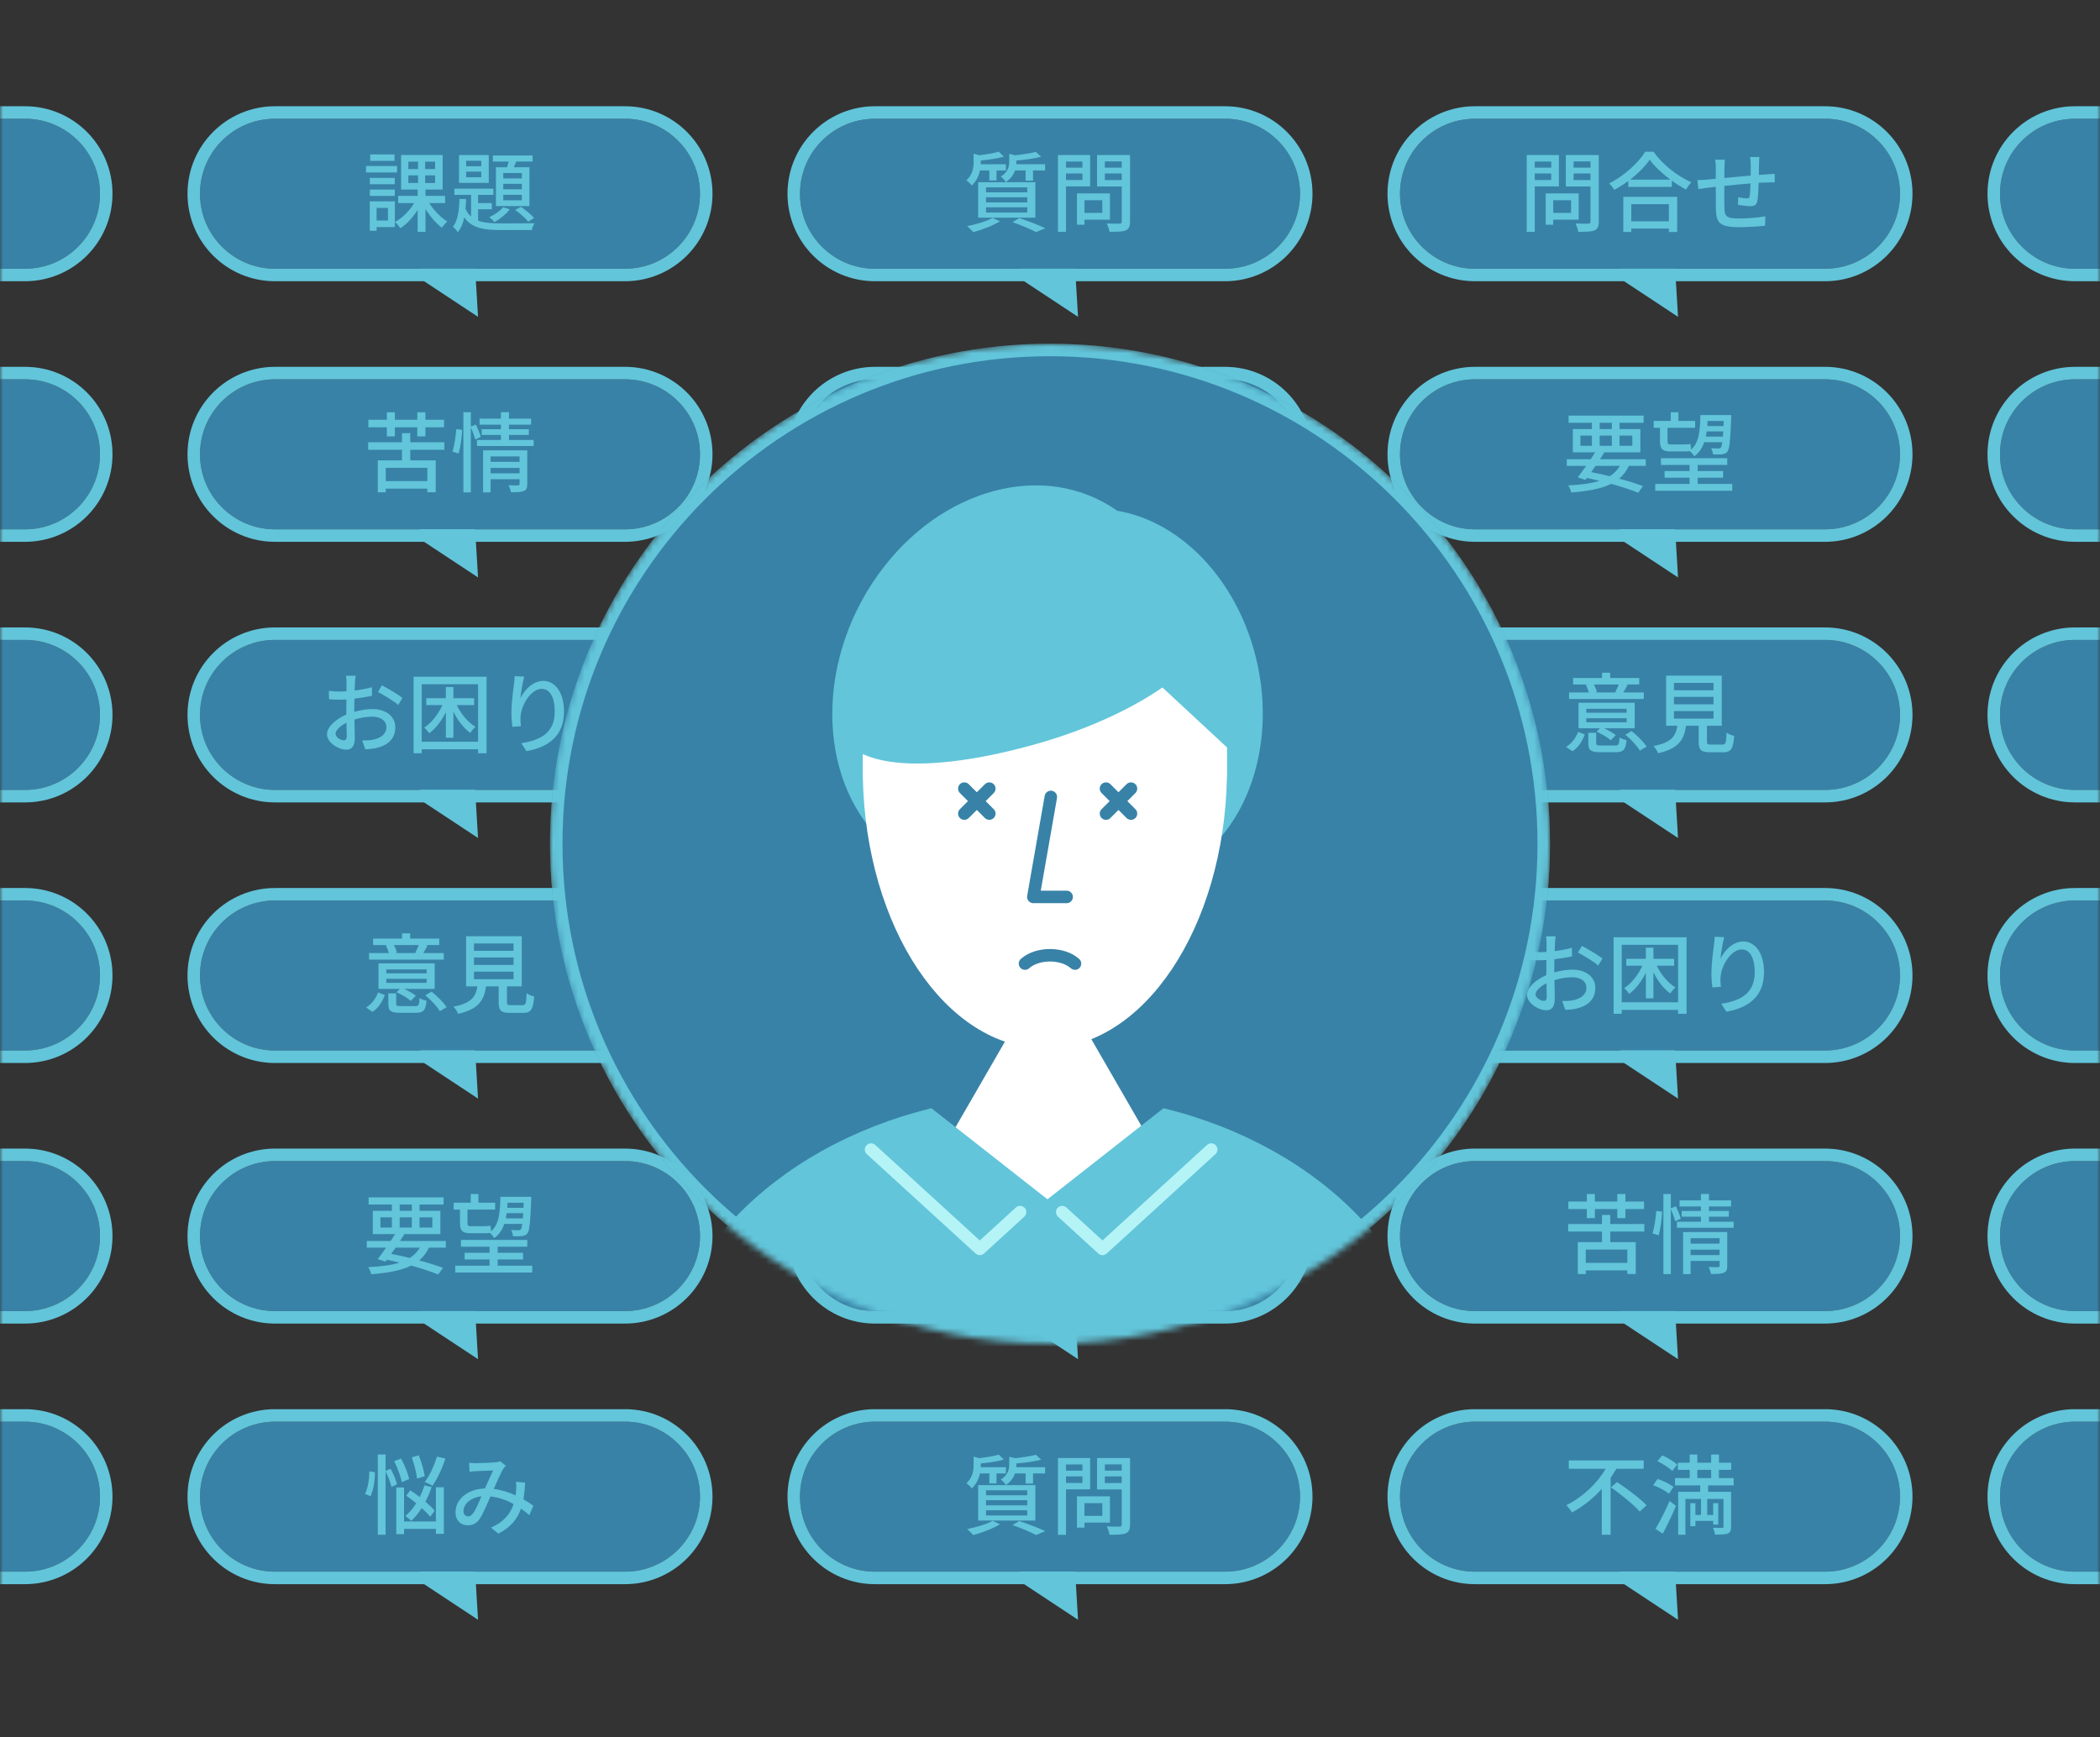 <svg width="336" height="278" viewBox="0 0 336 278" fill="none" xmlns="http://www.w3.org/2000/svg">
<rect x="0" y="0" width="336" height="278" fill="#333333" stroke="none"/>
<mask id="mask0_1736_73455" style="mask-type:alpha" maskUnits="userSpaceOnUse" x="0" y="0" width="336" height="278">
<rect width="336" height="278" fill="white"/>
</mask>
<g mask="url(#mask0_1736_73455)">
<path d="M-64 31C-64 24.373 -58.627 19 -52 19H4C10.627 19 16 24.373 16 31C16 37.627 10.627 43 4 43H-52C-58.627 43 -64 37.627 -64 31Z" fill="#3882A7"/>
<path fill-rule="evenodd" clip-rule="evenodd" d="M-52 17H4C11.732 17 18 23.268 18 31C18 38.732 11.732 45 4 45H-52C-59.732 45 -66 38.732 -66 31C-66 23.268 -59.732 17 -52 17ZM-52 19C-58.627 19 -64 24.373 -64 31C-64 37.627 -58.627 43 -52 43H4C10.627 43 16 37.627 16 31C16 24.373 10.627 19 4 19H-52Z" fill="#62C5DA"/>
<path d="M-64 72.697C-64 66.07 -58.627 60.697 -52 60.697H4C10.627 60.697 16 66.07 16 72.697C16 79.325 10.627 84.697 4 84.697H-52C-58.627 84.697 -64 79.325 -64 72.697Z" fill="#3882A7"/>
<path fill-rule="evenodd" clip-rule="evenodd" d="M-52 58.697H4C11.732 58.697 18 64.965 18 72.697C18 80.429 11.732 86.697 4 86.697H-52C-59.732 86.697 -66 80.429 -66 72.697C-66 64.965 -59.732 58.697 -52 58.697ZM-52 60.697C-58.627 60.697 -64 66.07 -64 72.697C-64 79.325 -58.627 84.697 -52 84.697H4C10.627 84.697 16 79.325 16 72.697C16 66.07 10.627 60.697 4 60.697H-52Z" fill="#62C5DA"/>
<path d="M-64 114.394C-64 107.766 -58.627 102.394 -52 102.394H4C10.627 102.394 16 107.766 16 114.394C16 121.021 10.627 126.394 4 126.394H-52C-58.627 126.394 -64 121.021 -64 114.394Z" fill="#3882A7"/>
<path fill-rule="evenodd" clip-rule="evenodd" d="M-52 100.394H4C11.732 100.394 18 106.662 18 114.394C18 122.126 11.732 128.394 4 128.394H-52C-59.732 128.394 -66 122.126 -66 114.394C-66 106.662 -59.732 100.394 -52 100.394ZM-52 102.394C-58.627 102.394 -64 107.766 -64 114.394C-64 121.021 -58.627 126.394 -52 126.394H4C10.627 126.394 16 121.021 16 114.394C16 107.766 10.627 102.394 4 102.394H-52Z" fill="#62C5DA"/>
<path d="M-64 156.091C-64 149.463 -58.627 144.091 -52 144.091H4C10.627 144.091 16 149.463 16 156.091C16 162.718 10.627 168.091 4 168.091H-52C-58.627 168.091 -64 162.718 -64 156.091Z" fill="#3882A7"/>
<path fill-rule="evenodd" clip-rule="evenodd" d="M-52 142.091H4C11.732 142.091 18 148.359 18 156.091C18 163.823 11.732 170.091 4 170.091H-52C-59.732 170.091 -66 163.823 -66 156.091C-66 148.359 -59.732 142.091 -52 142.091ZM-52 144.091C-58.627 144.091 -64 149.463 -64 156.091C-64 162.718 -58.627 168.091 -52 168.091H4C10.627 168.091 16 162.718 16 156.091C16 149.463 10.627 144.091 4 144.091H-52Z" fill="#62C5DA"/>
<path d="M-64 197.787C-64 191.16 -58.627 185.787 -52 185.787H4C10.627 185.787 16 191.16 16 197.787C16 204.415 10.627 209.787 4 209.787H-52C-58.627 209.787 -64 204.415 -64 197.787Z" fill="#3882A7"/>
<path fill-rule="evenodd" clip-rule="evenodd" d="M-52 183.787H4C11.732 183.787 18 190.055 18 197.787C18 205.519 11.732 211.787 4 211.787H-52C-59.732 211.787 -66 205.519 -66 197.787C-66 190.055 -59.732 183.787 -52 183.787ZM-52 185.787C-58.627 185.787 -64 191.16 -64 197.787C-64 204.415 -58.627 209.787 -52 209.787H4C10.627 209.787 16 204.415 16 197.787C16 191.16 10.627 185.787 4 185.787H-52Z" fill="#62C5DA"/>
<path d="M-64 239.484C-64 232.857 -58.627 227.484 -52 227.484H4C10.627 227.484 16 232.857 16 239.484C16 246.112 10.627 251.484 4 251.484H-52C-58.627 251.484 -64 246.112 -64 239.484Z" fill="#3882A7"/>
<path fill-rule="evenodd" clip-rule="evenodd" d="M-52 225.484H4C11.732 225.484 18 231.752 18 239.484C18 247.216 11.732 253.484 4 253.484H-52C-59.732 253.484 -66 247.216 -66 239.484C-66 231.752 -59.732 225.484 -52 225.484ZM-52 227.484C-58.627 227.484 -64 232.857 -64 239.484C-64 246.112 -58.627 251.484 -52 251.484H4C10.627 251.484 16 246.112 16 239.484C16 232.857 10.627 227.484 4 227.484H-52Z" fill="#62C5DA"/>
<path d="M76.485 50.697L65.929 43.727L75.727 38.071L76.485 50.697Z" fill="#62C5DA"/>
<path d="M32 31C32 24.373 37.373 19 44 19H100C106.627 19 112 24.373 112 31C112 37.627 106.627 43 100 43H44C37.373 43 32 37.627 32 31Z" fill="#3882A7"/>
<path fill-rule="evenodd" clip-rule="evenodd" d="M44 17H100C107.732 17 114 23.268 114 31C114 38.732 107.732 45 100 45H44C36.268 45 30 38.732 30 31C30 23.268 36.268 17 44 17ZM44 19C37.373 19 32 24.373 32 31C32 37.627 37.373 43 44 43H100C106.627 43 112 37.627 112 31C112 24.373 106.627 19 100 19H44Z" fill="#62C5DA"/>
<path d="M63.124 24.716H59.233V25.738H63.124V24.716ZM63.531 26.564H58.56V27.6H63.531V26.564ZM63.166 28.468H59.176V29.476H63.166V28.468ZM59.176 31.352H63.166V30.33H59.176V31.352ZM62.075 33.27V35.286H60.255V33.27H62.075ZM63.181 32.22H59.163V36.924H60.255V36.336H63.181V32.22ZM65.337 28.062H66.891V29.28H65.337V28.062ZM65.337 25.864H66.891V27.054H65.337V25.864ZM69.621 27.054H68.025V25.864H69.621V27.054ZM69.621 29.28H68.025V28.062H69.621V29.28ZM71.216 32.5V31.338H68.081V30.33H70.825V24.8H64.174V30.33H66.82V31.338H63.699V32.5H66.26C65.532 33.732 64.356 34.908 63.194 35.524C63.474 35.748 63.867 36.224 64.062 36.518C65.07 35.874 66.064 34.796 66.82 33.592V37.092H68.081V33.466C68.823 34.628 69.788 35.762 70.698 36.434C70.894 36.126 71.3 35.678 71.581 35.454C70.558 34.824 69.41 33.662 68.683 32.5H71.216Z" fill="#62C5DA"/>
<path d="M83.495 28.552H80.526V27.684H83.495V28.552ZM83.495 30.288H80.526V29.42H83.495V30.288ZM83.495 32.052H80.526V31.17H83.495V32.052ZM79.35 26.76V32.976H84.713V26.76H82.221C82.347 26.48 82.472 26.158 82.599 25.85H85.216V24.884H78.861V25.85H81.394C81.311 26.158 81.227 26.466 81.129 26.76H79.35ZM82.43 33.592C83.172 34.11 84.069 34.908 84.516 35.468L85.454 34.88C84.993 34.348 84.111 33.592 83.341 33.102L82.43 33.592ZM80.499 33.158C79.995 33.774 79.126 34.362 78.272 34.754C78.525 34.922 78.93 35.328 79.126 35.538C79.995 35.062 80.975 34.264 81.576 33.494L80.499 33.158ZM76.999 26.606H74.591V25.724H76.999V26.606ZM76.999 28.356H74.591V27.46H76.999V28.356ZM78.203 24.814H73.442V29.266H78.203V24.814ZM76.495 33.48H78.692V32.5H76.495V31.184H78.945V30.19H72.701V31.184H75.374V34.656C75.01 34.334 74.716 33.928 74.478 33.41C74.534 32.892 74.562 32.374 74.576 31.842H73.513C73.471 33.536 73.275 35.3 72.463 36.28C72.728 36.476 73.093 36.896 73.246 37.162C73.764 36.546 74.087 35.72 74.282 34.782C75.472 36.504 77.376 36.812 80.219 36.812H85.091C85.147 36.476 85.356 35.986 85.525 35.72C84.573 35.748 80.989 35.748 80.219 35.748C78.721 35.748 77.475 35.678 76.495 35.314V33.48Z" fill="#62C5DA"/>
<path d="M76.485 92.394L65.929 85.425L75.727 79.768L76.485 92.394Z" fill="#62C5DA"/>
<path d="M32 72.697C32 66.07 37.373 60.697 44 60.697H100C106.627 60.697 112 66.07 112 72.697C112 79.325 106.627 84.697 100 84.697H44C37.373 84.697 32 79.325 32 72.697Z" fill="#3882A7"/>
<path fill-rule="evenodd" clip-rule="evenodd" d="M44 58.697H100C107.732 58.697 114 64.965 114 72.697C114 80.429 107.732 86.697 100 86.697H44C36.268 86.697 30 80.429 30 72.697C30 64.965 36.268 58.697 44 58.697ZM44 60.697C37.373 60.697 32 66.07 32 72.697C32 79.325 37.373 84.697 44 84.697H100C106.627 84.697 112 79.325 112 72.697C112 66.07 106.627 60.697 100 60.697H44Z" fill="#62C5DA"/>
<path d="M61.892 69.829H63.18V68.373H66.764V69.829H68.066V68.373H71.048V67.169H68.066V65.965H66.764V67.169H63.18V65.965H61.892V67.169H58.938V68.373H61.892V69.829ZM68.374 76.983H61.724V74.855H68.374V76.983ZM71.09 71.971V70.767H65.644V69.311H64.314V70.767H58.91V71.971H64.314V73.665H60.45V78.775H61.724V78.187H68.374V78.761H69.718V73.665H65.644V71.971H71.09Z" fill="#62C5DA"/>
<path d="M73.386 72.573C73.68 71.523 73.904 69.885 73.946 68.779L73.008 68.667C72.924 69.759 72.7 71.313 72.406 72.265L73.386 72.573ZM76.928 69.899C76.788 69.381 76.424 68.555 76.144 67.925L75.332 68.247V65.965H74.142V78.789H75.332V68.359C75.612 69.003 75.906 69.829 76.046 70.319L76.928 69.899ZM78.496 75.737V74.869H83.13V75.737H78.496ZM83.13 73.035V73.903H78.496V73.035H83.13ZM84.362 72.055H77.292V78.789H78.496V76.675H83.13V77.431C83.13 77.599 83.074 77.655 82.878 77.669C82.696 77.669 82.024 77.683 81.38 77.641C81.534 77.949 81.702 78.439 81.758 78.761C82.724 78.761 83.382 78.747 83.816 78.565C84.236 78.383 84.362 78.047 84.362 77.459V72.055ZM81.436 70.403V69.591H84.614V68.681H81.436V67.953H84.978V66.987H81.436V65.951H80.148V66.987H76.732V67.953H80.148V68.681H77.068V69.591H80.148V70.403H76.312V71.369H85.384V70.403H81.436Z" fill="#62C5DA"/>
<path d="M76.485 134.09L65.929 127.121L75.727 121.464L76.485 134.09Z" fill="#62C5DA"/>
<path d="M32 114.394C32 107.766 37.373 102.394 44 102.394H100C106.627 102.394 112 107.766 112 114.394C112 121.021 106.627 126.394 100 126.394H44C37.373 126.394 32 121.021 32 114.394Z" fill="#3882A7"/>
<path fill-rule="evenodd" clip-rule="evenodd" d="M44 100.394H100C107.732 100.394 114 106.662 114 114.394C114 122.126 107.732 128.394 100 128.394H44C36.268 128.394 30 122.126 30 114.394C30 106.662 36.268 100.394 44 100.394ZM44 102.394C37.373 102.394 32 107.766 32 114.394C32 121.021 37.373 126.394 44 126.394H100C106.627 126.394 112 121.021 112 114.394C112 107.766 106.627 102.394 100 102.394H44Z" fill="#62C5DA"/>
<path d="M56.908 108.124H55.368C55.41 108.376 55.452 108.936 55.452 109.23C55.452 109.482 55.438 109.986 55.438 110.616C55.088 110.644 54.766 110.658 54.472 110.658C53.954 110.658 53.408 110.644 52.61 110.546L52.652 111.89C53.114 111.932 53.646 111.96 54.5 111.96C54.766 111.96 55.074 111.946 55.424 111.918C55.41 112.45 55.41 112.982 55.41 113.472C55.41 113.752 55.41 114.046 55.41 114.34C53.758 115.054 52.316 116.3 52.316 117.49C52.316 118.834 54.178 119.954 55.396 119.954C56.222 119.954 56.768 119.52 56.768 118.036C56.768 117.476 56.726 116.3 56.712 115.138C57.636 114.844 58.602 114.676 59.582 114.676C60.856 114.676 61.822 115.278 61.822 116.356C61.822 117.532 60.8 118.148 59.624 118.372C59.106 118.484 58.504 118.484 57.944 118.47L58.448 119.898C58.966 119.87 59.596 119.828 60.226 119.688C62.284 119.198 63.25 118.036 63.25 116.37C63.25 114.578 61.682 113.458 59.596 113.458C58.742 113.458 57.706 113.612 56.684 113.906C56.684 113.738 56.684 113.57 56.684 113.416C56.684 112.912 56.698 112.352 56.712 111.792C57.678 111.68 58.714 111.512 59.526 111.33L59.498 109.958C58.728 110.182 57.72 110.378 56.74 110.49C56.768 109.986 56.782 109.538 56.796 109.202C56.824 108.866 56.866 108.39 56.908 108.124ZM61.094 109.664L60.478 110.728C61.36 111.19 63.04 112.184 63.712 112.8L64.398 111.68C63.698 111.134 62.13 110.182 61.094 109.664ZM53.688 117.42C53.688 116.86 54.416 116.146 55.438 115.642C55.452 116.552 55.48 117.364 55.48 117.812C55.48 118.274 55.284 118.456 55.004 118.456C54.528 118.456 53.688 117.98 53.688 117.42Z" fill="#62C5DA"/>
<path d="M75.864 112.828V111.722H72.546V109.93H71.342V111.722H68.206V112.828H70.782C70.096 114.312 69.018 115.698 67.87 116.426C68.122 116.636 68.486 117.042 68.682 117.322C69.704 116.58 70.642 115.348 71.342 113.962V118.05H72.546V113.878C73.246 115.278 74.198 116.538 75.248 117.266C75.444 116.944 75.822 116.51 76.088 116.3C74.884 115.614 73.778 114.27 73.078 112.828H75.864ZM67.478 118.68V109.482H76.494V118.68H67.478ZM66.176 108.278V120.528H67.478V119.898H76.494V120.528H77.852V108.278H66.176Z" fill="#62C5DA"/>
<path d="M83.872 108.264L82.346 108.194C82.332 108.586 82.304 109.048 82.234 109.524C82.052 110.798 81.828 112.716 81.828 114.032C81.828 114.956 81.912 115.768 81.982 116.3L83.354 116.202C83.256 115.53 83.256 115.054 83.298 114.592C83.424 112.744 84.978 110.224 86.686 110.224C88.016 110.224 88.758 111.652 88.758 113.836C88.758 117.308 86.462 118.442 83.396 118.918L84.236 120.192C87.806 119.534 90.242 117.742 90.242 113.836C90.242 110.826 88.828 108.95 86.924 108.95C85.23 108.95 83.886 110.448 83.27 111.722C83.354 110.84 83.634 109.146 83.872 108.264Z" fill="#62C5DA"/>
<path d="M76.485 175.788L65.929 168.818L75.727 163.161L76.485 175.788Z" fill="#62C5DA"/>
<path d="M32 156.091C32 149.463 37.373 144.091 44 144.091H100C106.627 144.091 112 149.463 112 156.091C112 162.718 106.627 168.091 100 168.091H44C37.373 168.091 32 162.718 32 156.091Z" fill="#3882A7"/>
<path fill-rule="evenodd" clip-rule="evenodd" d="M44 142.091H100C107.732 142.091 114 148.359 114 156.091C114 163.823 107.732 170.091 100 170.091H44C36.268 170.091 30 163.823 30 156.091C30 148.359 36.268 142.091 44 142.091ZM44 144.091C37.373 144.091 32 149.463 32 156.091C32 162.718 37.373 168.091 44 168.091H100C106.627 168.091 112 162.718 112 156.091C112 149.463 106.627 144.091 100 144.091H44Z" fill="#62C5DA"/>
<path d="M67.002 151.221C66.848 151.613 66.638 152.089 66.442 152.439L66.666 152.495H63.222L63.502 152.425C63.432 152.103 63.236 151.613 63.026 151.221H67.002ZM71.006 152.495H67.73C67.94 152.159 68.164 151.753 68.416 151.291L68.066 151.221H70.278V150.185H65.63V149.345H64.328V150.185H59.694V151.221H62.06L61.738 151.291C61.92 151.641 62.116 152.117 62.214 152.495H59.05V153.545H71.006V152.495ZM68.262 155.743H61.808V155.113H68.262V155.743ZM68.262 157.269H61.808V156.625H68.262V157.269ZM69.55 154.147H60.562V158.235H63.978L63.446 158.767C64.258 159.131 65.252 159.719 65.728 160.153L66.526 159.327C66.106 158.991 65.364 158.557 64.678 158.235H69.55V154.147ZM59.596 161.903C60.59 161.273 61.192 160.237 61.57 159.215L60.492 158.809C60.142 159.747 59.498 160.657 58.574 161.203L59.596 161.903ZM64.202 160.993C63.516 160.993 63.39 160.937 63.39 160.601V158.949H62.13V160.615C62.13 161.749 62.522 162.057 64.076 162.057H66.54C67.744 162.057 68.094 161.679 68.248 160.125C67.912 160.055 67.394 159.887 67.128 159.705C67.072 160.839 66.974 160.993 66.428 160.993H64.202ZM68.052 159.271C68.948 159.985 69.956 161.063 70.376 161.805L71.454 161.161C70.978 160.405 69.956 159.383 69.046 158.669L68.052 159.271Z" fill="#62C5DA"/>
<path d="M75.836 155.477H82.164V156.681H75.836V155.477ZM75.836 153.209H82.164V154.399H75.836V153.209ZM75.836 150.969H82.164V152.145H75.836V150.969ZM81.772 160.839C81.212 160.839 81.114 160.783 81.114 160.363V157.829H83.48V149.807H74.576V157.829H76.382C76.116 159.495 75.43 160.517 72.56 161.077C72.826 161.343 73.176 161.889 73.302 162.225C76.578 161.483 77.446 160.055 77.768 157.829H79.784V160.363C79.784 161.679 80.148 162.071 81.618 162.071H83.69C84.95 162.071 85.314 161.553 85.468 159.453C85.104 159.355 84.53 159.159 84.25 158.921C84.194 160.615 84.11 160.839 83.564 160.839H81.772Z" fill="#62C5DA"/>
<path d="M76.485 217.484L65.929 210.515L75.727 204.858L76.485 217.484Z" fill="#62C5DA"/>
<path d="M32 197.787C32 191.16 37.373 185.787 44 185.787H100C106.627 185.787 112 191.16 112 197.787C112 204.415 106.627 209.787 100 209.787H44C37.373 209.787 32 204.415 32 197.787Z" fill="#3882A7"/>
<path fill-rule="evenodd" clip-rule="evenodd" d="M44 183.787H100C107.732 183.787 114 190.055 114 197.787C114 205.519 107.732 211.787 100 211.787H44C36.268 211.787 30 205.519 30 197.787C30 190.055 36.268 183.787 44 183.787ZM44 185.787C37.373 185.787 32 191.16 32 197.787C32 204.415 37.373 209.787 44 209.787H100C106.627 209.787 112 204.415 112 197.787C112 191.16 106.627 185.787 100 185.787H44Z" fill="#62C5DA"/>
<path d="M67.169 199.637C66.763 200.323 66.246 200.855 65.559 201.289C64.594 201.051 63.586 200.827 62.592 200.631C62.816 200.309 63.053 199.973 63.291 199.637H67.169ZM60.87 194.793H62.703V196.417H60.87V194.793ZM63.95 192.735H65.895V193.743H63.95V192.735ZM69.171 194.793V196.417H67.127V194.793H69.171ZM63.95 196.417V194.793H65.895V196.417H63.95ZM71.328 199.637V198.573H64.005C64.243 198.209 64.468 197.859 64.677 197.523L64.468 197.467H70.46V193.743H67.127V192.735H70.978V191.587H58.98V192.735H62.703V193.743H59.651V197.467H63.221C63.011 197.817 62.76 198.195 62.508 198.573H58.685V199.637H61.779C61.303 200.323 60.828 200.967 60.435 201.471L61.681 201.877L61.906 201.569C62.592 201.723 63.264 201.863 63.922 202.031C62.605 202.451 60.953 202.661 58.91 202.759C59.12 203.039 59.316 203.515 59.4 203.893C62.13 203.683 64.216 203.291 65.784 202.507C67.478 202.969 68.975 203.473 70.109 203.935L70.879 202.871C69.871 202.493 68.541 202.073 67.072 201.681C67.716 201.135 68.234 200.463 68.626 199.637H71.328Z" fill="#62C5DA"/>
<path d="M83.787 192.455L83.76 193.267H81.169C81.183 193.001 81.198 192.735 81.212 192.455H83.787ZM80.931 194.947C80.987 194.681 81.029 194.401 81.072 194.121H83.718C83.689 194.429 83.675 194.709 83.662 194.947H80.931ZM73.596 195.633C73.596 196.879 73.931 197.327 75.248 197.327H77.418C77.767 197.327 78.118 197.313 78.383 197.285C78.65 197.495 78.93 197.859 79.07 198.111C79.868 197.537 80.371 196.767 80.68 195.843H83.564C83.507 196.319 83.438 196.571 83.353 196.683C83.242 196.837 83.129 196.851 82.933 196.851C82.737 196.851 82.275 196.851 81.772 196.809C81.939 197.061 82.052 197.509 82.079 197.803C82.653 197.831 83.2 197.831 83.507 197.789C83.885 197.747 84.151 197.635 84.389 197.355C84.725 196.907 84.852 195.619 84.992 192.007V191.503H80.064C80.007 193.995 79.868 195.885 78.579 197.019C78.537 196.739 78.51 196.375 78.481 196.137C78.216 196.179 77.712 196.207 77.389 196.207H75.248C74.883 196.207 74.799 196.081 74.799 195.661V193.547H79.224V192.441H76.549V191.055H75.317V192.441H72.588V193.547H73.596V195.633ZM79.629 202.521V201.527H83.689V200.463H79.629V199.483H84.362V198.405H73.749V199.483H78.328V200.463H74.338V201.527H78.328V202.521H72.84V203.613H85.159V202.521H79.629Z" fill="#62C5DA"/>
<path d="M76.485 259.181L65.929 252.212L75.727 246.555L76.485 259.181Z" fill="#62C5DA"/>
<path d="M32 239.484C32 232.857 37.373 227.484 44 227.484H100C106.627 227.484 112 232.857 112 239.484C112 246.112 106.627 251.484 100 251.484H44C37.373 251.484 32 246.112 32 239.484Z" fill="#3882A7"/>
<path fill-rule="evenodd" clip-rule="evenodd" d="M44 225.484H100C107.732 225.484 114 231.752 114 239.484C114 247.216 107.732 253.484 100 253.484H44C36.268 253.484 30 247.216 30 239.484C30 231.752 36.268 225.484 44 225.484ZM44 227.484C37.373 227.484 32 232.857 32 239.484C32 246.112 37.373 251.484 44 251.484H100C106.627 251.484 112 246.112 112 239.484C112 232.857 106.627 227.484 100 227.484H44Z" fill="#62C5DA"/>
<path d="M69.914 233.074C69.466 234.544 68.738 236.126 67.954 237.134C68.29 237.26 68.906 237.54 69.2 237.736C69.956 236.658 70.754 234.992 71.258 233.382L69.914 233.074ZM67.954 236.21C67.842 235.342 67.436 233.942 67.002 232.878L65.882 233.186C66.274 234.292 66.652 235.734 66.722 236.588L67.954 236.21ZM69.536 241.726C69.2 241.306 68.668 240.802 68.066 240.284C68.458 239.542 68.794 238.758 69.06 237.932L67.912 237.68C67.716 238.324 67.45 238.954 67.156 239.542C66.652 239.164 66.134 238.786 65.658 238.464L65 239.318C65.504 239.682 66.064 240.102 66.596 240.536C66.092 241.348 65.49 242.048 64.846 242.594C65.112 242.748 65.602 243.14 65.812 243.35C66.414 242.79 66.974 242.09 67.478 241.306C68.038 241.81 68.514 242.3 68.836 242.706L69.536 241.726ZM65.462 236.672C65.308 235.804 64.734 234.432 64.174 233.396L63.068 233.788C63.6 234.866 64.118 236.266 64.286 237.148L65.462 236.672ZM59.274 239.416C59.778 238.45 59.988 236.84 59.988 235.566L59.106 235.44C59.078 236.658 58.854 238.17 58.406 239.038L59.274 239.416ZM63.516 237.498C63.376 236.84 62.928 235.804 62.494 235.02L61.696 235.356V232.738H60.45V245.576H61.696V235.454C62.102 236.266 62.494 237.288 62.634 237.932L63.516 237.498ZM69.746 243.448H64.65V238.016H63.404V245.478H64.65V244.638H69.746V245.436H71.02V237.974H69.746V243.448Z" fill="#62C5DA"/>
<path d="M75.066 234.068L75.122 235.51C75.472 235.454 75.92 235.412 76.214 235.398C76.844 235.37 78.342 235.3 78.902 235.286C78.524 236.056 78.048 237.148 77.586 238.17C74.814 238.268 72.882 239.878 72.882 241.992C72.882 243.28 73.722 244.064 74.842 244.064C75.668 244.064 76.256 243.756 76.788 242.986C77.306 242.188 77.95 240.662 78.468 239.444C79.826 239.584 81.086 240.06 82.178 240.662C81.716 242.076 80.722 243.504 78.552 244.428L79.728 245.394C81.688 244.4 82.766 243.112 83.354 241.39C83.844 241.74 84.292 242.09 84.698 242.44L85.342 240.928C84.908 240.62 84.376 240.27 83.746 239.906C83.886 239.108 83.97 238.212 84.026 237.246L82.57 237.092C82.612 237.498 82.612 238.002 82.584 238.478C82.57 238.73 82.542 238.996 82.5 239.276C81.464 238.8 80.274 238.408 79 238.24C79.56 236.98 80.134 235.664 80.512 235.048C80.624 234.866 80.764 234.698 80.932 234.53L80.05 233.83C79.84 233.914 79.532 233.97 79.238 233.998C78.622 234.04 76.928 234.124 76.172 234.124C75.878 234.124 75.43 234.11 75.066 234.068ZM74.156 241.796C74.156 240.746 75.206 239.626 77.04 239.43C76.592 240.452 76.13 241.558 75.682 242.16C75.416 242.51 75.192 242.636 74.898 242.636C74.506 242.636 74.156 242.356 74.156 241.796Z" fill="#62C5DA"/>
<path d="M172.485 50.697L161.929 43.727L171.727 38.071L172.485 50.697Z" fill="#62C5DA"/>
<path d="M128 31C128 24.373 133.373 19 140 19H196C202.627 19 208 24.373 208 31C208 37.627 202.627 43 196 43H140C133.373 43 128 37.627 128 31Z" fill="#3882A7"/>
<path fill-rule="evenodd" clip-rule="evenodd" d="M140 17H196C203.732 17 210 23.268 210 31C210 38.732 203.732 45 196 45H140C132.268 45 126 38.732 126 31C126 23.268 132.268 17 140 17ZM140 19C133.373 19 128 24.373 128 31C128 37.627 133.373 43 140 43H196C202.627 43 208 37.627 208 31C208 24.373 202.627 19 196 19H140Z" fill="#62C5DA"/>
<path d="M164.093 27.278V28.902H165.283V27.278H167.215V26.284H162.609C162.623 26.158 162.623 26.046 162.623 25.934V25.682C163.981 25.584 165.493 25.374 166.585 25.08L165.745 24.296C164.947 24.52 163.645 24.716 162.413 24.842L161.475 24.618V25.878C161.475 26.648 161.279 27.53 160.131 28.258C160.397 28.44 160.789 28.86 160.929 29.14C161.727 28.608 162.175 27.936 162.399 27.278H164.093ZM157.765 33.172H164.359V34.012H157.765V33.172ZM157.765 31.562H164.359V32.388H157.765V31.562ZM157.765 29.98H164.359V30.778H157.765V29.98ZM156.505 34.824H165.661V29.154H156.505V34.824ZM158.297 27.278V28.874H159.445V27.278H160.943V26.284H156.911C156.925 26.172 156.925 26.074 156.925 25.976V25.682C158.199 25.57 159.599 25.36 160.621 25.066L159.795 24.268C159.067 24.506 157.835 24.702 156.687 24.842L155.777 24.59V25.934C155.777 26.83 155.623 27.95 154.615 28.86C154.895 29.028 155.301 29.42 155.483 29.686C156.239 28.986 156.617 28.104 156.785 27.278H158.297ZM158.815 34.866C157.849 35.412 156.183 35.902 154.741 36.182C155.035 36.406 155.497 36.896 155.721 37.148C157.121 36.77 158.871 36.098 160.005 35.412L158.815 34.866ZM162.007 35.552C163.463 36.056 164.933 36.686 165.759 37.134L167.257 36.518C166.249 36.042 164.569 35.398 163.071 34.894L162.007 35.552Z" fill="#62C5DA"/>
<path d="M173.193 25.85V26.83H170.561V25.85H173.193ZM170.561 28.804V27.754H173.193V28.804H170.561ZM174.425 29.826V24.814H169.273V37.106H170.561V29.826H174.425ZM176.371 32.038V34.068H173.515V32.038H176.371ZM177.589 35.146V30.946H172.311V35.958H173.515V35.146H177.589ZM176.777 28.818V27.754H179.479V28.818H176.777ZM179.479 25.836V26.83H176.777V25.836H179.479ZM180.809 24.814H175.531V29.84H179.479V35.44C179.479 35.692 179.409 35.776 179.143 35.79C178.863 35.79 177.953 35.804 177.071 35.762C177.267 36.126 177.477 36.728 177.519 37.092C178.779 37.092 179.605 37.078 180.123 36.868C180.627 36.644 180.809 36.238 180.809 35.454V24.814Z" fill="#62C5DA"/>
<path d="M172.485 92.394L161.929 85.425L171.727 79.768L172.485 92.394Z" fill="#62C5DA"/>
<path d="M128 72.697C128 66.07 133.373 60.697 140 60.697H196C202.627 60.697 208 66.07 208 72.697C208 79.325 202.627 84.697 196 84.697H140C133.373 84.697 128 79.325 128 72.697Z" fill="#3882A7"/>
<path fill-rule="evenodd" clip-rule="evenodd" d="M140 58.697H196C203.732 58.697 210 64.965 210 72.697C210 80.429 203.732 86.697 196 86.697H140C132.268 86.697 126 80.429 126 72.697C126 64.965 132.268 58.697 140 58.697ZM140 60.697C133.373 60.697 128 66.07 128 72.697C128 79.325 133.373 84.697 140 84.697H196C202.627 84.697 208 79.325 208 72.697C208 66.07 202.627 60.697 196 60.697H140Z" fill="#62C5DA"/>
<path d="M166.991 68.233V66.903H155.007V68.233H160.915C159.571 70.515 157.275 72.755 154.615 74.057C154.895 74.337 155.301 74.869 155.511 75.219C157.317 74.267 158.941 72.937 160.285 71.439V78.789H161.699V69.675C162.035 69.199 162.329 68.709 162.623 68.233H166.991ZM161.755 71.201C163.351 72.335 165.423 74.001 166.361 75.079L167.453 74.071C166.431 72.993 164.303 71.411 162.735 70.361L161.755 71.201Z" fill="#62C5DA"/>
<path d="M172.353 67.575C171.849 67.071 170.785 66.455 169.959 66.091L169.189 67.015C170.043 67.435 171.079 68.093 171.555 68.583L172.353 67.575ZM171.765 71.117C171.191 70.683 170.071 70.151 169.203 69.857L168.517 70.865C169.399 71.187 170.505 71.775 171.023 72.223L171.765 71.117ZM170.043 78.621C170.743 77.305 171.541 75.639 172.157 74.169L171.135 73.385C170.449 74.981 169.525 76.773 168.881 77.851L170.043 78.621ZM175.573 68.401H177.785V69.717H175.573V68.401ZM181.383 70.893V69.717H179.031V68.401H180.991V67.267H179.031V65.951H177.785V67.267H175.573V65.951H174.355V67.267H172.451V68.401H174.355V69.717H172.003V70.893H176.035V71.915H172.507V78.789H173.669V73.063H176.161V75.625H175.265V73.735H174.453V77.417H175.265V76.577H178.107V77.165H178.919V73.735H178.107V75.625H177.155V73.063H179.759V77.473C179.759 77.641 179.703 77.697 179.521 77.697C179.339 77.697 178.723 77.697 178.079 77.669C178.219 77.991 178.359 78.453 178.401 78.761C179.381 78.761 180.025 78.761 180.445 78.593C180.865 78.411 180.977 78.075 180.977 77.473V71.915H177.295V70.893H181.383Z" fill="#62C5DA"/>
<path d="M172.485 134.09L161.929 127.121L171.727 121.464L172.485 134.09Z" fill="#62C5DA"/>
<path d="M128 114.394C128 107.766 133.373 102.394 140 102.394H196C202.627 102.394 208 107.766 208 114.394C208 121.021 202.627 126.394 196 126.394H140C133.373 126.394 128 121.021 128 114.394Z" fill="#3882A7"/>
<path fill-rule="evenodd" clip-rule="evenodd" d="M140 100.394H196C203.732 100.394 210 106.662 210 114.394C210 122.126 203.732 128.394 196 128.394H140C132.268 128.394 126 122.126 126 114.394C126 106.662 132.268 100.394 140 100.394ZM140 102.394C133.373 102.394 128 107.766 128 114.394C128 121.021 133.373 126.394 140 126.394H196C202.627 126.394 208 121.021 208 114.394C208 107.766 202.627 102.394 196 102.394H140Z" fill="#62C5DA"/>
<path d="M163.17 116.244C162.764 116.93 162.246 117.462 161.56 117.896C160.594 117.658 159.586 117.434 158.592 117.238C158.816 116.916 159.054 116.58 159.292 116.244H163.17ZM156.87 111.4H158.704V113.024H156.87V111.4ZM159.95 109.342H161.896V110.35H159.95V109.342ZM165.172 111.4V113.024H163.128V111.4H165.172ZM159.95 113.024V111.4H161.896V113.024H159.95ZM167.328 116.244V115.18H160.006C160.244 114.816 160.468 114.466 160.678 114.13L160.468 114.074H166.46V110.35H163.128V109.342H166.978V108.194H154.98V109.342H158.704V110.35H155.652V114.074H159.222C159.012 114.424 158.76 114.802 158.508 115.18H154.686V116.244H157.78C157.304 116.93 156.828 117.574 156.436 118.078L157.682 118.484L157.906 118.176C158.592 118.33 159.264 118.47 159.922 118.638C158.606 119.058 156.954 119.268 154.91 119.366C155.12 119.646 155.316 120.122 155.4 120.5C158.13 120.29 160.216 119.898 161.784 119.114C163.478 119.576 164.976 120.08 166.11 120.542L166.88 119.478C165.872 119.1 164.542 118.68 163.072 118.288C163.716 117.742 164.234 117.07 164.626 116.244H167.328Z" fill="#62C5DA"/>
<path d="M179.788 109.062L179.76 109.874H177.17C177.184 109.608 177.198 109.342 177.212 109.062H179.788ZM176.932 111.554C176.988 111.288 177.03 111.008 177.072 110.728H179.718C179.69 111.036 179.676 111.316 179.662 111.554H176.932ZM169.596 112.24C169.596 113.486 169.932 113.934 171.248 113.934H173.418C173.768 113.934 174.118 113.92 174.384 113.892C174.65 114.102 174.93 114.466 175.07 114.718C175.868 114.144 176.372 113.374 176.68 112.45H179.564C179.508 112.926 179.438 113.178 179.354 113.29C179.242 113.444 179.13 113.458 178.934 113.458C178.738 113.458 178.276 113.458 177.772 113.416C177.94 113.668 178.052 114.116 178.08 114.41C178.654 114.438 179.2 114.438 179.508 114.396C179.886 114.354 180.152 114.242 180.39 113.962C180.726 113.514 180.852 112.226 180.992 108.614V108.11H176.064C176.008 110.602 175.868 112.492 174.58 113.626C174.538 113.346 174.51 112.982 174.482 112.744C174.216 112.786 173.712 112.814 173.39 112.814H171.248C170.884 112.814 170.8 112.688 170.8 112.268V110.154H175.224V109.048H172.55V107.662H171.318V109.048H168.588V110.154H169.596V112.24ZM175.63 119.128V118.134H179.69V117.07H175.63V116.09H180.362V115.012H169.75V116.09H174.328V117.07H170.338V118.134H174.328V119.128H168.84V120.22H181.16V119.128H175.63Z" fill="#62C5DA"/>
<path d="M172.485 175.788L161.929 168.818L171.727 163.161L172.485 175.788Z" fill="#62C5DA"/>
<path d="M128 156.091C128 149.463 133.373 144.091 140 144.091H196C202.627 144.091 208 149.463 208 156.091C208 162.718 202.627 168.091 196 168.091H140C133.373 168.091 128 162.718 128 156.091Z" fill="#3882A7"/>
<path fill-rule="evenodd" clip-rule="evenodd" d="M140 142.091H196C203.732 142.091 210 148.359 210 156.091C210 163.823 203.732 170.091 196 170.091H140C132.268 170.091 126 163.823 126 156.091C126 148.359 132.268 142.091 140 142.091ZM140 144.091C133.373 144.091 128 149.463 128 156.091C128 162.718 133.373 168.091 140 168.091H196C202.627 168.091 208 162.718 208 156.091C208 149.463 202.627 144.091 196 144.091H140Z" fill="#62C5DA"/>
<path d="M166.991 151.627V150.297H155.007V151.627H160.915C159.571 153.909 157.275 156.149 154.615 157.451C154.895 157.731 155.301 158.263 155.511 158.613C157.317 157.661 158.941 156.331 160.285 154.833V162.183H161.699V153.069C162.035 152.593 162.329 152.103 162.623 151.627H166.991ZM161.755 154.595C163.351 155.729 165.423 157.395 166.361 158.473L167.453 157.465C166.431 156.387 164.303 154.805 162.735 153.755L161.755 154.595Z" fill="#62C5DA"/>
<path d="M172.353 150.969C171.849 150.465 170.785 149.849 169.959 149.485L169.189 150.409C170.043 150.829 171.079 151.487 171.555 151.977L172.353 150.969ZM171.765 154.511C171.191 154.077 170.071 153.545 169.203 153.251L168.517 154.259C169.399 154.581 170.505 155.169 171.023 155.617L171.765 154.511ZM170.043 162.015C170.743 160.699 171.541 159.033 172.157 157.563L171.135 156.779C170.449 158.375 169.525 160.167 168.881 161.245L170.043 162.015ZM175.573 151.795H177.785V153.111H175.573V151.795ZM181.383 154.287V153.111H179.031V151.795H180.991V150.661H179.031V149.345H177.785V150.661H175.573V149.345H174.355V150.661H172.451V151.795H174.355V153.111H172.003V154.287H176.035V155.309H172.507V162.183H173.669V156.457H176.161V159.019H175.265V157.129H174.453V160.811H175.265V159.971H178.107V160.559H178.919V157.129H178.107V159.019H177.155V156.457H179.759V160.867C179.759 161.035 179.703 161.091 179.521 161.091C179.339 161.091 178.723 161.091 178.079 161.063C178.219 161.385 178.359 161.847 178.401 162.155C179.381 162.155 180.025 162.155 180.445 161.987C180.865 161.805 180.977 161.469 180.977 160.867V155.309H177.295V154.287H181.383Z" fill="#62C5DA"/>
<path d="M172.485 217.484L161.929 210.515L171.727 204.858L172.485 217.484Z" fill="#62C5DA"/>
<path d="M128 197.787C128 191.16 133.373 185.787 140 185.787H196C202.627 185.787 208 191.16 208 197.787C208 204.415 202.627 209.787 196 209.787H140C133.373 209.787 128 204.415 128 197.787Z" fill="#3882A7"/>
<path fill-rule="evenodd" clip-rule="evenodd" d="M140 183.787H196C203.732 183.787 210 190.055 210 197.787C210 205.519 203.732 211.787 196 211.787H140C132.268 211.787 126 205.519 126 197.787C126 190.055 132.268 183.787 140 183.787ZM140 185.787C133.373 185.787 128 191.16 128 197.787C128 204.415 133.373 209.787 140 209.787H196C202.627 209.787 208 204.415 208 197.787C208 191.16 202.627 185.787 196 185.787H140Z" fill="#62C5DA"/>
<path d="M166.991 193.323V191.993H155.007V193.323H160.915C159.571 195.605 157.275 197.845 154.615 199.147C154.895 199.427 155.301 199.959 155.511 200.309C157.317 199.357 158.941 198.027 160.285 196.529V203.879H161.699V194.765C162.035 194.289 162.329 193.799 162.623 193.323H166.991ZM161.755 196.291C163.351 197.425 165.423 199.091 166.361 200.169L167.453 199.161C166.431 198.083 164.303 196.501 162.735 195.451L161.755 196.291Z" fill="#62C5DA"/>
<path d="M172.353 192.665C171.849 192.161 170.785 191.545 169.959 191.181L169.189 192.105C170.043 192.525 171.079 193.183 171.555 193.673L172.353 192.665ZM171.765 196.207C171.191 195.773 170.071 195.241 169.203 194.947L168.517 195.955C169.399 196.277 170.505 196.865 171.023 197.313L171.765 196.207ZM170.043 203.711C170.743 202.395 171.541 200.729 172.157 199.259L171.135 198.475C170.449 200.071 169.525 201.863 168.881 202.941L170.043 203.711ZM175.573 193.491H177.785V194.807H175.573V193.491ZM181.383 195.983V194.807H179.031V193.491H180.991V192.357H179.031V191.041H177.785V192.357H175.573V191.041H174.355V192.357H172.451V193.491H174.355V194.807H172.003V195.983H176.035V197.005H172.507V203.879H173.669V198.153H176.161V200.715H175.265V198.825H174.453V202.507H175.265V201.667H178.107V202.255H178.919V198.825H178.107V200.715H177.155V198.153H179.759V202.563C179.759 202.731 179.703 202.787 179.521 202.787C179.339 202.787 178.723 202.787 178.079 202.759C178.219 203.081 178.359 203.543 178.401 203.851C179.381 203.851 180.025 203.851 180.445 203.683C180.865 203.501 180.977 203.165 180.977 202.563V197.005H177.295V195.983H181.383Z" fill="#62C5DA"/>
<path d="M172.485 259.181L161.929 252.212L171.727 246.555L172.485 259.181Z" fill="#62C5DA"/>
<path d="M128 239.484C128 232.857 133.373 227.484 140 227.484H196C202.627 227.484 208 232.857 208 239.484C208 246.112 202.627 251.484 196 251.484H140C133.373 251.484 128 246.112 128 239.484Z" fill="#3882A7"/>
<path fill-rule="evenodd" clip-rule="evenodd" d="M140 225.484H196C203.732 225.484 210 231.752 210 239.484C210 247.216 203.732 253.484 196 253.484H140C132.268 253.484 126 247.216 126 239.484C126 231.752 132.268 225.484 140 225.484ZM140 227.484C133.373 227.484 128 232.857 128 239.484C128 246.112 133.373 251.484 140 251.484H196C202.627 251.484 208 246.112 208 239.484C208 232.857 202.627 227.484 196 227.484H140Z" fill="#62C5DA"/>
<path d="M164.093 235.762V237.386H165.283V235.762H167.215V234.768H162.609C162.623 234.642 162.623 234.53 162.623 234.418V234.166C163.981 234.068 165.493 233.858 166.585 233.564L165.745 232.78C164.947 233.004 163.645 233.2 162.413 233.326L161.475 233.102V234.362C161.475 235.132 161.279 236.014 160.131 236.742C160.397 236.924 160.789 237.344 160.929 237.624C161.727 237.092 162.175 236.42 162.399 235.762H164.093ZM157.765 241.656H164.359V242.496H157.765V241.656ZM157.765 240.046H164.359V240.872H157.765V240.046ZM157.765 238.464H164.359V239.262H157.765V238.464ZM156.505 243.308H165.661V237.638H156.505V243.308ZM158.297 235.762V237.358H159.445V235.762H160.943V234.768H156.911C156.925 234.656 156.925 234.558 156.925 234.46V234.166C158.199 234.054 159.599 233.844 160.621 233.55L159.795 232.752C159.067 232.99 157.835 233.186 156.687 233.326L155.777 233.074V234.418C155.777 235.314 155.623 236.434 154.615 237.344C154.895 237.512 155.301 237.904 155.483 238.17C156.239 237.47 156.617 236.588 156.785 235.762H158.297ZM158.815 243.35C157.849 243.896 156.183 244.386 154.741 244.666C155.035 244.89 155.497 245.38 155.721 245.632C157.121 245.254 158.871 244.582 160.005 243.896L158.815 243.35ZM162.007 244.036C163.463 244.54 164.933 245.17 165.759 245.618L167.257 245.002C166.249 244.526 164.569 243.882 163.071 243.378L162.007 244.036Z" fill="#62C5DA"/>
<path d="M173.193 234.334V235.314H170.561V234.334H173.193ZM170.561 237.288V236.238H173.193V237.288H170.561ZM174.425 238.31V233.298H169.273V245.59H170.561V238.31H174.425ZM176.371 240.522V242.552H173.515V240.522H176.371ZM177.589 243.63V239.43H172.311V244.442H173.515V243.63H177.589ZM176.777 237.302V236.238H179.479V237.302H176.777ZM179.479 234.32V235.314H176.777V234.32H179.479ZM180.809 233.298H175.531V238.324H179.479V243.924C179.479 244.176 179.409 244.26 179.143 244.274C178.863 244.274 177.953 244.288 177.071 244.246C177.267 244.61 177.477 245.212 177.519 245.576C178.779 245.576 179.605 245.562 180.123 245.352C180.627 245.128 180.809 244.722 180.809 243.938V233.298Z" fill="#62C5DA"/>
<path d="M268.485 50.697L257.929 43.727L267.727 38.071L268.485 50.697Z" fill="#62C5DA"/>
<path d="M224 31C224 24.373 229.373 19 236 19H292C298.627 19 304 24.373 304 31C304 37.627 298.627 43 292 43H236C229.373 43 224 37.627 224 31Z" fill="#3882A7"/>
<path fill-rule="evenodd" clip-rule="evenodd" d="M236 17H292C299.732 17 306 23.268 306 31C306 38.732 299.732 45 292 45H236C228.268 45 222 38.732 222 31C222 23.268 228.268 17 236 17ZM236 19C229.373 19 224 24.373 224 31C224 37.627 229.373 43 236 43H292C298.627 43 304 37.627 304 31C304 24.373 298.627 19 292 19H236Z" fill="#62C5DA"/>
<path d="M248.193 25.85V26.83H245.561V25.85H248.193ZM245.561 28.804V27.754H248.193V28.804H245.561ZM249.425 29.826V24.814H244.273V37.106H245.561V29.826H249.425ZM251.371 32.038V34.068H248.515V32.038H251.371ZM252.589 35.146V30.946H247.311V35.958H248.515V35.146H252.589ZM251.777 28.818V27.754H254.479V28.818H251.777ZM254.479 25.836V26.83H251.777V25.836H254.479ZM255.809 24.814H250.531V29.84H254.479V35.44C254.479 35.692 254.409 35.776 254.143 35.79C253.863 35.79 252.953 35.804 252.071 35.762C252.267 36.126 252.477 36.728 252.519 37.092C253.779 37.092 254.605 37.078 255.123 36.868C255.627 36.644 255.809 36.238 255.809 35.454V24.814Z" fill="#62C5DA"/>
<path d="M267.023 32.668V35.412H261.003V32.668H267.023ZM259.729 37.12H261.003V36.574H267.023V37.12H268.353V31.492H259.729V37.12ZM260.807 28.748C262.123 27.74 263.243 26.592 263.957 25.556C264.741 26.634 265.945 27.768 267.261 28.748H260.807ZM263.229 24.282C262.165 26.032 259.869 28.132 257.475 29.35C257.741 29.616 258.119 30.078 258.273 30.386C259.043 29.966 259.813 29.49 260.527 28.958V29.91H267.499V28.916C268.241 29.462 269.025 29.938 269.767 30.33C269.991 29.938 270.299 29.49 270.621 29.168C268.423 28.216 266.057 26.368 264.559 24.282H263.229Z" fill="#62C5DA"/>
<path d="M281.513 25.122H280.015C280.057 25.374 280.113 25.948 280.113 26.27C280.113 26.844 280.113 27.488 280.113 28.09C278.713 28.216 277.187 28.356 275.899 28.482C275.913 27.81 275.913 27.222 275.913 26.83C275.913 26.326 275.941 25.934 275.983 25.556H274.429C274.499 26.004 274.527 26.41 274.527 26.9C274.527 27.138 274.527 27.796 274.527 28.608C273.939 28.664 273.477 28.706 273.169 28.734C272.581 28.79 272.007 28.818 271.587 28.818L271.741 30.246C272.105 30.19 272.833 30.092 273.267 30.036C273.575 29.994 274.009 29.952 274.527 29.896C274.527 31.24 274.527 32.682 274.541 33.284C274.597 35.594 274.961 36.35 278.363 36.35C279.749 36.35 281.471 36.224 282.409 36.112L282.451 34.614C281.485 34.796 279.735 34.964 278.279 34.964C275.997 34.964 275.941 34.516 275.899 33.074C275.871 32.5 275.885 31.114 275.899 29.742C277.201 29.602 278.727 29.462 280.085 29.35C280.057 30.148 280.015 30.96 279.945 31.38C279.917 31.688 279.777 31.744 279.455 31.744C279.161 31.744 278.573 31.66 278.111 31.562L278.083 32.78C278.503 32.85 279.539 32.99 280.043 32.99C280.715 32.99 281.037 32.808 281.177 32.136C281.303 31.506 281.359 30.316 281.387 29.252C281.905 29.224 282.367 29.196 282.731 29.196C283.095 29.182 283.711 29.168 283.949 29.182V27.81C283.585 27.838 283.109 27.88 282.745 27.894C282.353 27.922 281.891 27.95 281.415 27.992C281.429 27.432 281.429 26.83 281.443 26.228C281.443 25.892 281.471 25.346 281.513 25.122Z" fill="#62C5DA"/>
<path d="M268.485 92.394L257.929 85.425L267.727 79.768L268.485 92.394Z" fill="#62C5DA"/>
<path d="M224 72.697C224 66.07 229.373 60.697 236 60.697H292C298.627 60.697 304 66.07 304 72.697C304 79.325 298.627 84.697 292 84.697H236C229.373 84.697 224 79.325 224 72.697Z" fill="#3882A7"/>
<path fill-rule="evenodd" clip-rule="evenodd" d="M236 58.697H292C299.732 58.697 306 64.965 306 72.697C306 80.429 299.732 86.697 292 86.697H236C228.268 86.697 222 80.429 222 72.697C222 64.965 228.268 58.697 236 58.697ZM236 60.697C229.373 60.697 224 66.07 224 72.697C224 79.325 229.373 84.697 236 84.697H292C298.627 84.697 304 79.325 304 72.697C304 66.07 298.627 60.697 292 60.697H236Z" fill="#62C5DA"/>
<path d="M259.17 74.547C258.764 75.233 258.246 75.765 257.56 76.199C256.594 75.961 255.586 75.737 254.592 75.541C254.816 75.219 255.054 74.883 255.292 74.547H259.17ZM252.87 69.703H254.704V71.327H252.87V69.703ZM255.95 67.645H257.896V68.653H255.95V67.645ZM261.172 69.703V71.327H259.128V69.703H261.172ZM255.95 71.327V69.703H257.896V71.327H255.95ZM263.328 74.547V73.483H256.006C256.244 73.119 256.468 72.769 256.678 72.433L256.468 72.377H262.46V68.653H259.128V67.645H262.978V66.497H250.98V67.645H254.704V68.653H251.652V72.377H255.222C255.012 72.727 254.76 73.105 254.508 73.483H250.686V74.547H253.78C253.304 75.233 252.828 75.877 252.436 76.381L253.682 76.787L253.906 76.479C254.592 76.633 255.264 76.773 255.922 76.941C254.606 77.361 252.954 77.571 250.91 77.669C251.12 77.949 251.316 78.425 251.4 78.803C254.13 78.593 256.216 78.201 257.784 77.417C259.478 77.879 260.976 78.383 262.11 78.845L262.88 77.781C261.872 77.403 260.542 76.983 259.072 76.591C259.716 76.045 260.234 75.373 260.626 74.547H263.328Z" fill="#62C5DA"/>
<path d="M275.788 67.365L275.76 68.177H273.17C273.184 67.911 273.198 67.645 273.212 67.365H275.788ZM272.932 69.857C272.988 69.591 273.03 69.311 273.072 69.031H275.718C275.69 69.339 275.676 69.619 275.662 69.857H272.932ZM265.596 70.543C265.596 71.789 265.932 72.237 267.248 72.237H269.418C269.768 72.237 270.118 72.223 270.384 72.195C270.65 72.405 270.93 72.769 271.07 73.021C271.868 72.447 272.372 71.677 272.68 70.753H275.564C275.508 71.229 275.438 71.481 275.354 71.593C275.242 71.747 275.13 71.761 274.934 71.761C274.738 71.761 274.276 71.761 273.772 71.719C273.94 71.971 274.052 72.419 274.08 72.713C274.654 72.741 275.2 72.741 275.508 72.699C275.886 72.657 276.152 72.545 276.39 72.265C276.726 71.817 276.852 70.529 276.992 66.917V66.413H272.064C272.008 68.905 271.868 70.795 270.58 71.929C270.538 71.649 270.51 71.285 270.482 71.047C270.216 71.089 269.712 71.117 269.39 71.117H267.248C266.884 71.117 266.8 70.991 266.8 70.571V68.457H271.224V67.351H268.55V65.965H267.318V67.351H264.588V68.457H265.596V70.543ZM271.63 77.431V76.437H275.69V75.373H271.63V74.393H276.362V73.315H265.75V74.393H270.328V75.373H266.338V76.437H270.328V77.431H264.84V78.523H277.16V77.431H271.63Z" fill="#62C5DA"/>
<path d="M268.485 134.09L257.929 127.121L267.727 121.464L268.485 134.09Z" fill="#62C5DA"/>
<path d="M224 114.394C224 107.766 229.373 102.394 236 102.394H292C298.627 102.394 304 107.766 304 114.394C304 121.021 298.627 126.394 292 126.394H236C229.373 126.394 224 121.021 224 114.394Z" fill="#3882A7"/>
<path fill-rule="evenodd" clip-rule="evenodd" d="M236 100.394H292C299.732 100.394 306 106.662 306 114.394C306 122.126 299.732 128.394 292 128.394H236C228.268 128.394 222 122.126 222 114.394C222 106.662 228.268 100.394 236 100.394ZM236 102.394C229.373 102.394 224 107.766 224 114.394C224 121.021 229.373 126.394 236 126.394H292C298.627 126.394 304 121.021 304 114.394C304 107.766 298.627 102.394 292 102.394H236Z" fill="#62C5DA"/>
<path d="M259.002 109.523C258.848 109.915 258.638 110.391 258.442 110.741L258.666 110.797H255.222L255.502 110.727C255.432 110.405 255.236 109.915 255.026 109.523H259.002ZM263.006 110.797H259.73C259.94 110.461 260.164 110.055 260.416 109.593L260.066 109.523H262.278V108.487H257.63V107.647H256.328V108.487H251.694V109.523H254.06L253.738 109.593C253.92 109.943 254.116 110.419 254.214 110.797H251.05V111.847H263.006V110.797ZM260.262 114.045H253.808V113.415H260.262V114.045ZM260.262 115.571H253.808V114.927H260.262V115.571ZM261.55 112.449H252.562V116.537H255.978L255.446 117.069C256.258 117.433 257.252 118.021 257.728 118.455L258.526 117.629C258.106 117.293 257.364 116.859 256.678 116.537H261.55V112.449ZM251.596 120.205C252.59 119.575 253.192 118.539 253.57 117.517L252.492 117.111C252.142 118.049 251.498 118.959 250.574 119.505L251.596 120.205ZM256.202 119.295C255.516 119.295 255.39 119.239 255.39 118.903V117.251H254.13V118.917C254.13 120.051 254.522 120.359 256.076 120.359H258.54C259.744 120.359 260.094 119.981 260.248 118.427C259.912 118.357 259.394 118.189 259.128 118.007C259.072 119.141 258.974 119.295 258.428 119.295H256.202ZM260.052 117.573C260.948 118.287 261.956 119.365 262.376 120.107L263.454 119.463C262.978 118.707 261.956 117.685 261.046 116.971L260.052 117.573Z" fill="#62C5DA"/>
<path d="M267.836 113.779H274.164V114.983H267.836V113.779ZM267.836 111.511H274.164V112.701H267.836V111.511ZM267.836 109.271H274.164V110.447H267.836V109.271ZM273.772 119.141C273.212 119.141 273.114 119.085 273.114 118.665V116.131H275.48V108.109H266.576V116.131H268.382C268.116 117.797 267.43 118.819 264.56 119.379C264.826 119.645 265.176 120.191 265.302 120.527C268.578 119.785 269.446 118.357 269.768 116.131H271.784V118.665C271.784 119.981 272.148 120.373 273.618 120.373H275.69C276.95 120.373 277.314 119.855 277.468 117.755C277.104 117.657 276.53 117.461 276.25 117.223C276.194 118.917 276.11 119.141 275.564 119.141H273.772Z" fill="#62C5DA"/>
<path d="M268.485 175.788L257.929 168.818L267.727 163.161L268.485 175.788Z" fill="#62C5DA"/>
<path d="M224 156.091C224 149.463 229.373 144.091 236 144.091H292C298.627 144.091 304 149.463 304 156.091C304 162.718 298.627 168.091 292 168.091H236C229.373 168.091 224 162.718 224 156.091Z" fill="#3882A7"/>
<path fill-rule="evenodd" clip-rule="evenodd" d="M236 142.091H292C299.732 142.091 306 148.359 306 156.091C306 163.823 299.732 170.091 292 170.091H236C228.268 170.091 222 163.823 222 156.091C222 148.359 228.268 142.091 236 142.091ZM236 144.091C229.373 144.091 224 149.463 224 156.091C224 162.718 229.373 168.091 236 168.091H292C298.627 168.091 304 162.718 304 156.091C304 149.463 298.627 144.091 292 144.091H236Z" fill="#62C5DA"/>
<path d="M248.908 149.821H247.368C247.41 150.073 247.452 150.633 247.452 150.927C247.452 151.179 247.438 151.683 247.438 152.313C247.088 152.341 246.766 152.355 246.472 152.355C245.954 152.355 245.408 152.341 244.61 152.243L244.652 153.587C245.114 153.629 245.646 153.657 246.5 153.657C246.766 153.657 247.074 153.643 247.424 153.615C247.41 154.147 247.41 154.679 247.41 155.169C247.41 155.449 247.41 155.743 247.41 156.037C245.758 156.751 244.316 157.997 244.316 159.187C244.316 160.531 246.178 161.651 247.396 161.651C248.222 161.651 248.768 161.217 248.768 159.733C248.768 159.173 248.726 157.997 248.712 156.835C249.636 156.541 250.602 156.373 251.582 156.373C252.856 156.373 253.822 156.975 253.822 158.053C253.822 159.229 252.8 159.845 251.624 160.069C251.106 160.181 250.504 160.181 249.944 160.167L250.448 161.595C250.966 161.567 251.596 161.525 252.226 161.385C254.284 160.895 255.25 159.733 255.25 158.067C255.25 156.275 253.682 155.155 251.596 155.155C250.742 155.155 249.706 155.309 248.684 155.603C248.684 155.435 248.684 155.267 248.684 155.113C248.684 154.609 248.698 154.049 248.712 153.489C249.678 153.377 250.714 153.209 251.526 153.027L251.498 151.655C250.728 151.879 249.72 152.075 248.74 152.187C248.768 151.683 248.782 151.235 248.796 150.899C248.824 150.563 248.866 150.087 248.908 149.821ZM253.094 151.361L252.478 152.425C253.36 152.887 255.04 153.881 255.712 154.497L256.398 153.377C255.698 152.831 254.13 151.879 253.094 151.361ZM245.688 159.117C245.688 158.557 246.416 157.843 247.438 157.339C247.452 158.249 247.48 159.061 247.48 159.509C247.48 159.971 247.284 160.153 247.004 160.153C246.528 160.153 245.688 159.677 245.688 159.117Z" fill="#62C5DA"/>
<path d="M267.864 154.525V153.419H264.546V151.627H263.342V153.419H260.206V154.525H262.782C262.096 156.009 261.018 157.395 259.87 158.123C260.122 158.333 260.486 158.739 260.682 159.019C261.704 158.277 262.642 157.045 263.342 155.659V159.747H264.546V155.575C265.246 156.975 266.198 158.235 267.248 158.963C267.444 158.641 267.822 158.207 268.088 157.997C266.884 157.311 265.778 155.967 265.078 154.525H267.864ZM259.478 160.377V151.179H268.494V160.377H259.478ZM258.176 149.975V162.225H259.478V161.595H268.494V162.225H269.852V149.975H258.176Z" fill="#62C5DA"/>
<path d="M275.872 149.961L274.346 149.891C274.332 150.283 274.304 150.745 274.234 151.221C274.052 152.495 273.828 154.413 273.828 155.729C273.828 156.653 273.912 157.465 273.982 157.997L275.354 157.899C275.256 157.227 275.256 156.751 275.298 156.289C275.424 154.441 276.978 151.921 278.686 151.921C280.016 151.921 280.758 153.349 280.758 155.533C280.758 159.005 278.462 160.139 275.396 160.615L276.236 161.889C279.806 161.231 282.242 159.439 282.242 155.533C282.242 152.523 280.828 150.647 278.924 150.647C277.23 150.647 275.886 152.145 275.27 153.419C275.354 152.537 275.634 150.843 275.872 149.961Z" fill="#62C5DA"/>
<path d="M268.485 217.484L257.929 210.515L267.727 204.858L268.485 217.484Z" fill="#62C5DA"/>
<path d="M224 197.787C224 191.16 229.373 185.787 236 185.787H292C298.627 185.787 304 191.16 304 197.787C304 204.415 298.627 209.787 292 209.787H236C229.373 209.787 224 204.415 224 197.787Z" fill="#3882A7"/>
<path fill-rule="evenodd" clip-rule="evenodd" d="M236 183.787H292C299.732 183.787 306 190.055 306 197.787C306 205.519 299.732 211.787 292 211.787H236C228.268 211.787 222 205.519 222 197.787C222 190.055 228.268 183.787 236 183.787ZM236 185.787C229.373 185.787 224 191.16 224 197.787C224 204.415 229.373 209.787 236 209.787H292C298.627 209.787 304 204.415 304 197.787C304 191.16 298.627 185.787 292 185.787H236Z" fill="#62C5DA"/>
<path d="M253.892 194.919H255.18V193.463H258.764V194.919H260.066V193.463H263.048V192.259H260.066V191.055H258.764V192.259H255.18V191.055H253.892V192.259H250.938V193.463H253.892V194.919ZM260.374 202.073H253.724V199.945H260.374V202.073ZM263.09 197.061V195.857H257.644V194.401H256.314V195.857H250.91V197.061H256.314V198.755H252.45V203.865H253.724V203.277H260.374V203.851H261.718V198.755H257.644V197.061H263.09Z" fill="#62C5DA"/>
<path d="M265.386 197.663C265.68 196.613 265.904 194.975 265.946 193.869L265.008 193.757C264.924 194.849 264.7 196.403 264.406 197.355L265.386 197.663ZM268.928 194.989C268.788 194.471 268.424 193.645 268.144 193.015L267.332 193.337V191.055H266.142V203.879H267.332V193.449C267.612 194.093 267.906 194.919 268.046 195.409L268.928 194.989ZM270.496 200.827V199.959H275.13V200.827H270.496ZM275.13 198.125V198.993H270.496V198.125H275.13ZM276.362 197.145H269.292V203.879H270.496V201.765H275.13V202.521C275.13 202.689 275.074 202.745 274.878 202.759C274.696 202.759 274.024 202.773 273.38 202.731C273.534 203.039 273.702 203.529 273.758 203.851C274.724 203.851 275.382 203.837 275.816 203.655C276.236 203.473 276.362 203.137 276.362 202.549V197.145ZM273.436 195.493V194.681H276.614V193.771H273.436V193.043H276.978V192.077H273.436V191.041H272.148V192.077H268.732V193.043H272.148V193.771H269.068V194.681H272.148V195.493H268.312V196.459H277.384V195.493H273.436Z" fill="#62C5DA"/>
<path d="M268.485 259.181L257.929 252.212L267.727 246.555L268.485 259.181Z" fill="#62C5DA"/>
<path d="M224 239.484C224 232.857 229.373 227.484 236 227.484H292C298.627 227.484 304 232.857 304 239.484C304 246.112 298.627 251.484 292 251.484H236C229.373 251.484 224 246.112 224 239.484Z" fill="#3882A7"/>
<path fill-rule="evenodd" clip-rule="evenodd" d="M236 225.484H292C299.732 225.484 306 231.752 306 239.484C306 247.216 299.732 253.484 292 253.484H236C228.268 253.484 222 247.216 222 239.484C222 231.752 228.268 225.484 236 225.484ZM236 227.484C229.373 227.484 224 232.857 224 239.484C224 246.112 229.373 251.484 236 251.484H292C298.627 251.484 304 246.112 304 239.484C304 232.857 298.627 227.484 292 227.484H236Z" fill="#62C5DA"/>
<path d="M262.991 235.02V233.69H251.007V235.02H256.915C255.571 237.302 253.275 239.542 250.615 240.844C250.895 241.124 251.301 241.656 251.511 242.006C253.317 241.054 254.941 239.724 256.285 238.226V245.576H257.699V236.462C258.035 235.986 258.329 235.496 258.623 235.02H262.991ZM257.755 237.988C259.351 239.122 261.423 240.788 262.361 241.866L263.453 240.858C262.431 239.78 260.303 238.198 258.735 237.148L257.755 237.988Z" fill="#62C5DA"/>
<path d="M268.353 234.362C267.849 233.858 266.785 233.242 265.959 232.878L265.189 233.802C266.043 234.222 267.079 234.88 267.555 235.37L268.353 234.362ZM267.765 237.904C267.191 237.47 266.071 236.938 265.203 236.644L264.517 237.652C265.399 237.974 266.505 238.562 267.023 239.01L267.765 237.904ZM266.043 245.408C266.743 244.092 267.541 242.426 268.157 240.956L267.135 240.172C266.449 241.768 265.525 243.56 264.881 244.638L266.043 245.408ZM271.573 235.188H273.785V236.504H271.573V235.188ZM277.383 237.68V236.504H275.031V235.188H276.991V234.054H275.031V232.738H273.785V234.054H271.573V232.738H270.355V234.054H268.451V235.188H270.355V236.504H268.003V237.68H272.035V238.702H268.507V245.576H269.669V239.85H272.161V242.412H271.265V240.522H270.453V244.204H271.265V243.364H274.107V243.952H274.919V240.522H274.107V242.412H273.155V239.85H275.759V244.26C275.759 244.428 275.703 244.484 275.521 244.484C275.339 244.484 274.723 244.484 274.079 244.456C274.219 244.778 274.359 245.24 274.401 245.548C275.381 245.548 276.025 245.548 276.445 245.38C276.865 245.198 276.977 244.862 276.977 244.26V238.702H273.295V237.68H277.383Z" fill="#62C5DA"/>
<path d="M320 31C320 24.373 325.373 19 332 19H388C394.627 19 400 24.373 400 31C400 37.627 394.627 43 388 43H332C325.373 43 320 37.627 320 31Z" fill="#3882A7"/>
<path fill-rule="evenodd" clip-rule="evenodd" d="M332 17H388C395.732 17 402 23.268 402 31C402 38.732 395.732 45 388 45H332C324.268 45 318 38.732 318 31C318 23.268 324.268 17 332 17ZM332 19C325.373 19 320 24.373 320 31C320 37.627 325.373 43 332 43H388C394.627 43 400 37.627 400 31C400 24.373 394.627 19 388 19H332Z" fill="#62C5DA"/>
<path d="M320 72.697C320 66.07 325.373 60.697 332 60.697H388C394.627 60.697 400 66.07 400 72.697C400 79.325 394.627 84.697 388 84.697H332C325.373 84.697 320 79.325 320 72.697Z" fill="#3882A7"/>
<path fill-rule="evenodd" clip-rule="evenodd" d="M332 58.697H388C395.732 58.697 402 64.965 402 72.697C402 80.429 395.732 86.697 388 86.697H332C324.268 86.697 318 80.429 318 72.697C318 64.965 324.268 58.697 332 58.697ZM332 60.697C325.373 60.697 320 66.07 320 72.697C320 79.325 325.373 84.697 332 84.697H388C394.627 84.697 400 79.325 400 72.697C400 66.07 394.627 60.697 388 60.697H332Z" fill="#62C5DA"/>
<path d="M320 114.394C320 107.766 325.373 102.394 332 102.394H388C394.627 102.394 400 107.766 400 114.394C400 121.021 394.627 126.394 388 126.394H332C325.373 126.394 320 121.021 320 114.394Z" fill="#3882A7"/>
<path fill-rule="evenodd" clip-rule="evenodd" d="M332 100.394H388C395.732 100.394 402 106.662 402 114.394C402 122.126 395.732 128.394 388 128.394H332C324.268 128.394 318 122.126 318 114.394C318 106.662 324.268 100.394 332 100.394ZM332 102.394C325.373 102.394 320 107.766 320 114.394C320 121.021 325.373 126.394 332 126.394H388C394.627 126.394 400 121.021 400 114.394C400 107.766 394.627 102.394 388 102.394H332Z" fill="#62C5DA"/>
<path d="M320 156.091C320 149.463 325.373 144.091 332 144.091H388C394.627 144.091 400 149.463 400 156.091C400 162.718 394.627 168.091 388 168.091H332C325.373 168.091 320 162.718 320 156.091Z" fill="#3882A7"/>
<path fill-rule="evenodd" clip-rule="evenodd" d="M332 142.091H388C395.732 142.091 402 148.359 402 156.091C402 163.823 395.732 170.091 388 170.091H332C324.268 170.091 318 163.823 318 156.091C318 148.359 324.268 142.091 332 142.091ZM332 144.091C325.373 144.091 320 149.463 320 156.091C320 162.718 325.373 168.091 332 168.091H388C394.627 168.091 400 162.718 400 156.091C400 149.463 394.627 144.091 388 144.091H332Z" fill="#62C5DA"/>
<path d="M320 197.787C320 191.16 325.373 185.787 332 185.787H388C394.627 185.787 400 191.16 400 197.787C400 204.415 394.627 209.787 388 209.787H332C325.373 209.787 320 204.415 320 197.787Z" fill="#3882A7"/>
<path fill-rule="evenodd" clip-rule="evenodd" d="M332 183.787H388C395.732 183.787 402 190.055 402 197.787C402 205.519 395.732 211.787 388 211.787H332C324.268 211.787 318 205.519 318 197.787C318 190.055 324.268 183.787 332 183.787ZM332 185.787C325.373 185.787 320 191.16 320 197.787C320 204.415 325.373 209.787 332 209.787H388C394.627 209.787 400 204.415 400 197.787C400 191.16 394.627 185.787 388 185.787H332Z" fill="#62C5DA"/>
<path d="M320 239.484C320 232.857 325.373 227.484 332 227.484H388C394.627 227.484 400 232.857 400 239.484C400 246.112 394.627 251.484 388 251.484H332C325.373 251.484 320 246.112 320 239.484Z" fill="#3882A7"/>
<path fill-rule="evenodd" clip-rule="evenodd" d="M332 225.484H388C395.732 225.484 402 231.752 402 239.484C402 247.216 395.732 253.484 388 253.484H332C324.268 253.484 318 247.216 318 239.484C318 231.752 324.268 225.484 332 225.484ZM332 227.484C325.373 227.484 320 232.857 320 239.484C320 246.112 325.373 251.484 332 251.484H388C394.627 251.484 400 246.112 400 239.484C400 232.857 394.627 227.484 388 227.484H332Z" fill="#62C5DA"/>
<mask id="mask1_1736_73455" style="mask-type:alpha" maskUnits="userSpaceOnUse" x="88" y="55" width="160" height="160">
<path d="M248 135C248 179.183 212.183 215 168 215C123.817 215 88 179.183 88 135C88 90.817 123.817 55 168 55C212.183 55 248 90.817 248 135Z" fill="#D9D9D9"/>
</mask>
<g mask="url(#mask1_1736_73455)">
<path d="M248 135C248 179.183 212.183 215 168 215C123.817 215 88 179.183 88 135C88 90.817 123.817 55 168 55C212.183 55 248 90.817 248 135Z" fill="#3882A7"/>
<path fill-rule="evenodd" clip-rule="evenodd" d="M168 213C211.078 213 246 178.078 246 135C246 91.922 211.078 57 168 57C124.922 57 90 91.922 90 135C90 178.078 124.922 213 168 213ZM168 215C212.183 215 248 179.183 248 135C248 90.817 212.183 55 168 55C123.817 55 88 90.817 88 135C88 179.183 123.817 215 168 215Z" fill="#62C5DA"/>
<path fill-rule="evenodd" clip-rule="evenodd" d="M168.819 137.974C159.794 142.363 149.718 141.871 142.298 135.655C130.847 126.062 130.058 106.47 140.537 91.895C150.573 77.934 167.306 73.64 178.762 81.732C188.194 83.308 196.934 91.568 200.478 103.492C205.213 119.418 198.884 135.851 186.343 140.194C180.454 142.234 174.242 141.246 168.819 137.974Z" fill="#62C5DA"/>
<path d="M167.814 154.506L194.773 201.2H140.855L167.814 154.506Z" fill="white"/>
<path fill-rule="evenodd" clip-rule="evenodd" d="M179.703 104.169L138.045 119.605V124.301H138.049C138.491 148.413 151.364 167.752 167.18 167.752C182.997 167.752 195.87 148.413 196.311 124.301H196.33V119.605L179.703 104.169Z" fill="white"/>
<path fill-rule="evenodd" clip-rule="evenodd" d="M168.307 126.534C168.851 126.629 169.214 127.148 169.119 127.692L166.522 142.519H170.665C171.218 142.519 171.665 142.967 171.665 143.519C171.665 144.071 171.218 144.519 170.665 144.519H165.332C165.037 144.519 164.756 144.389 164.566 144.162C164.376 143.936 164.296 143.638 164.347 143.347L167.149 127.347C167.244 126.803 167.763 126.439 168.307 126.534Z" fill="#3882A7"/>
<path fill-rule="evenodd" clip-rule="evenodd" d="M153.584 125.479C153.975 125.089 154.608 125.089 154.999 125.479L158.998 129.477C159.389 129.868 159.389 130.501 158.998 130.891C158.608 131.282 157.974 131.282 157.584 130.891L153.584 126.893C153.194 126.503 153.194 125.87 153.584 125.479Z" fill="#3882A7"/>
<path fill-rule="evenodd" clip-rule="evenodd" d="M158.998 125.48C159.389 125.871 159.389 126.504 158.998 126.894L154.999 130.893C154.608 131.283 153.975 131.283 153.584 130.893C153.194 130.502 153.194 129.869 153.584 129.479L157.584 125.48C157.974 125.09 158.608 125.09 158.998 125.48Z" fill="#3882A7"/>
<path fill-rule="evenodd" clip-rule="evenodd" d="M176.252 125.478C176.642 125.088 177.276 125.088 177.666 125.478L181.666 129.478C182.056 129.869 182.056 130.502 181.666 130.893C181.275 131.283 180.642 131.283 180.252 130.893L176.252 126.893C175.861 126.502 175.861 125.869 176.252 125.478Z" fill="#3882A7"/>
<path fill-rule="evenodd" clip-rule="evenodd" d="M181.666 125.479C182.057 125.869 182.057 126.502 181.666 126.893L177.666 130.893C177.276 131.283 176.643 131.283 176.252 130.893C175.862 130.502 175.862 129.869 176.252 129.479L180.252 125.479C180.642 125.088 181.276 125.088 181.666 125.479Z" fill="#3882A7"/>
<path fill-rule="evenodd" clip-rule="evenodd" d="M172.745 154.85C172.379 155.263 171.746 155.3 171.334 154.933C170.567 154.252 169.33 153.852 167.998 153.852C166.666 153.852 165.429 154.252 164.662 154.933C164.25 155.3 163.618 155.263 163.251 154.85C162.884 154.437 162.921 153.805 163.334 153.438C164.567 152.342 166.33 151.852 167.998 151.852C169.666 151.852 171.429 152.342 172.662 153.438C173.075 153.805 173.112 154.437 172.745 154.85Z" fill="#3882A7"/>
<path d="M165.863 119.028C148.187 124.016 135.637 123.113 133.865 116.015C132.092 108.917 141.768 98.312 159.444 93.324C177.12 88.336 192.886 90.047 194.659 97.145C196.431 104.243 183.539 114.04 165.863 119.028Z" fill="#62C5DA"/>
<path fill-rule="evenodd" clip-rule="evenodd" d="M149.024 177.327C123.706 183.529 105.33 202.076 105.33 223.991C105.33 250.985 133.209 272.867 167.599 272.867C201.99 272.867 229.869 250.985 229.869 223.991C229.869 202.073 211.488 183.525 186.165 177.325L167.593 191.902L149.024 177.327Z" fill="#62C5DA"/>
<path fill-rule="evenodd" clip-rule="evenodd" d="M194.537 183.267C194.91 183.675 194.881 184.307 194.473 184.68L177.074 200.576C176.692 200.925 176.107 200.925 175.725 200.576L169.281 194.688C168.873 194.316 168.844 193.683 169.217 193.275C169.589 192.868 170.222 192.839 170.63 193.212L176.399 198.483L193.124 183.203C193.532 182.831 194.165 182.859 194.537 183.267Z" fill="#B4F3F6"/>
<path fill-rule="evenodd" clip-rule="evenodd" d="M138.631 183.267C138.258 183.675 138.287 184.307 138.695 184.68L156.094 200.576C156.476 200.925 157.061 200.925 157.443 200.576L163.887 194.688C164.295 194.316 164.324 193.683 163.951 193.275C163.579 192.868 162.946 192.839 162.538 193.212L156.769 198.483L140.044 183.203C139.636 182.831 139.003 182.859 138.631 183.267Z" fill="#B4F3F6"/>
</g>
</g>
</svg>
